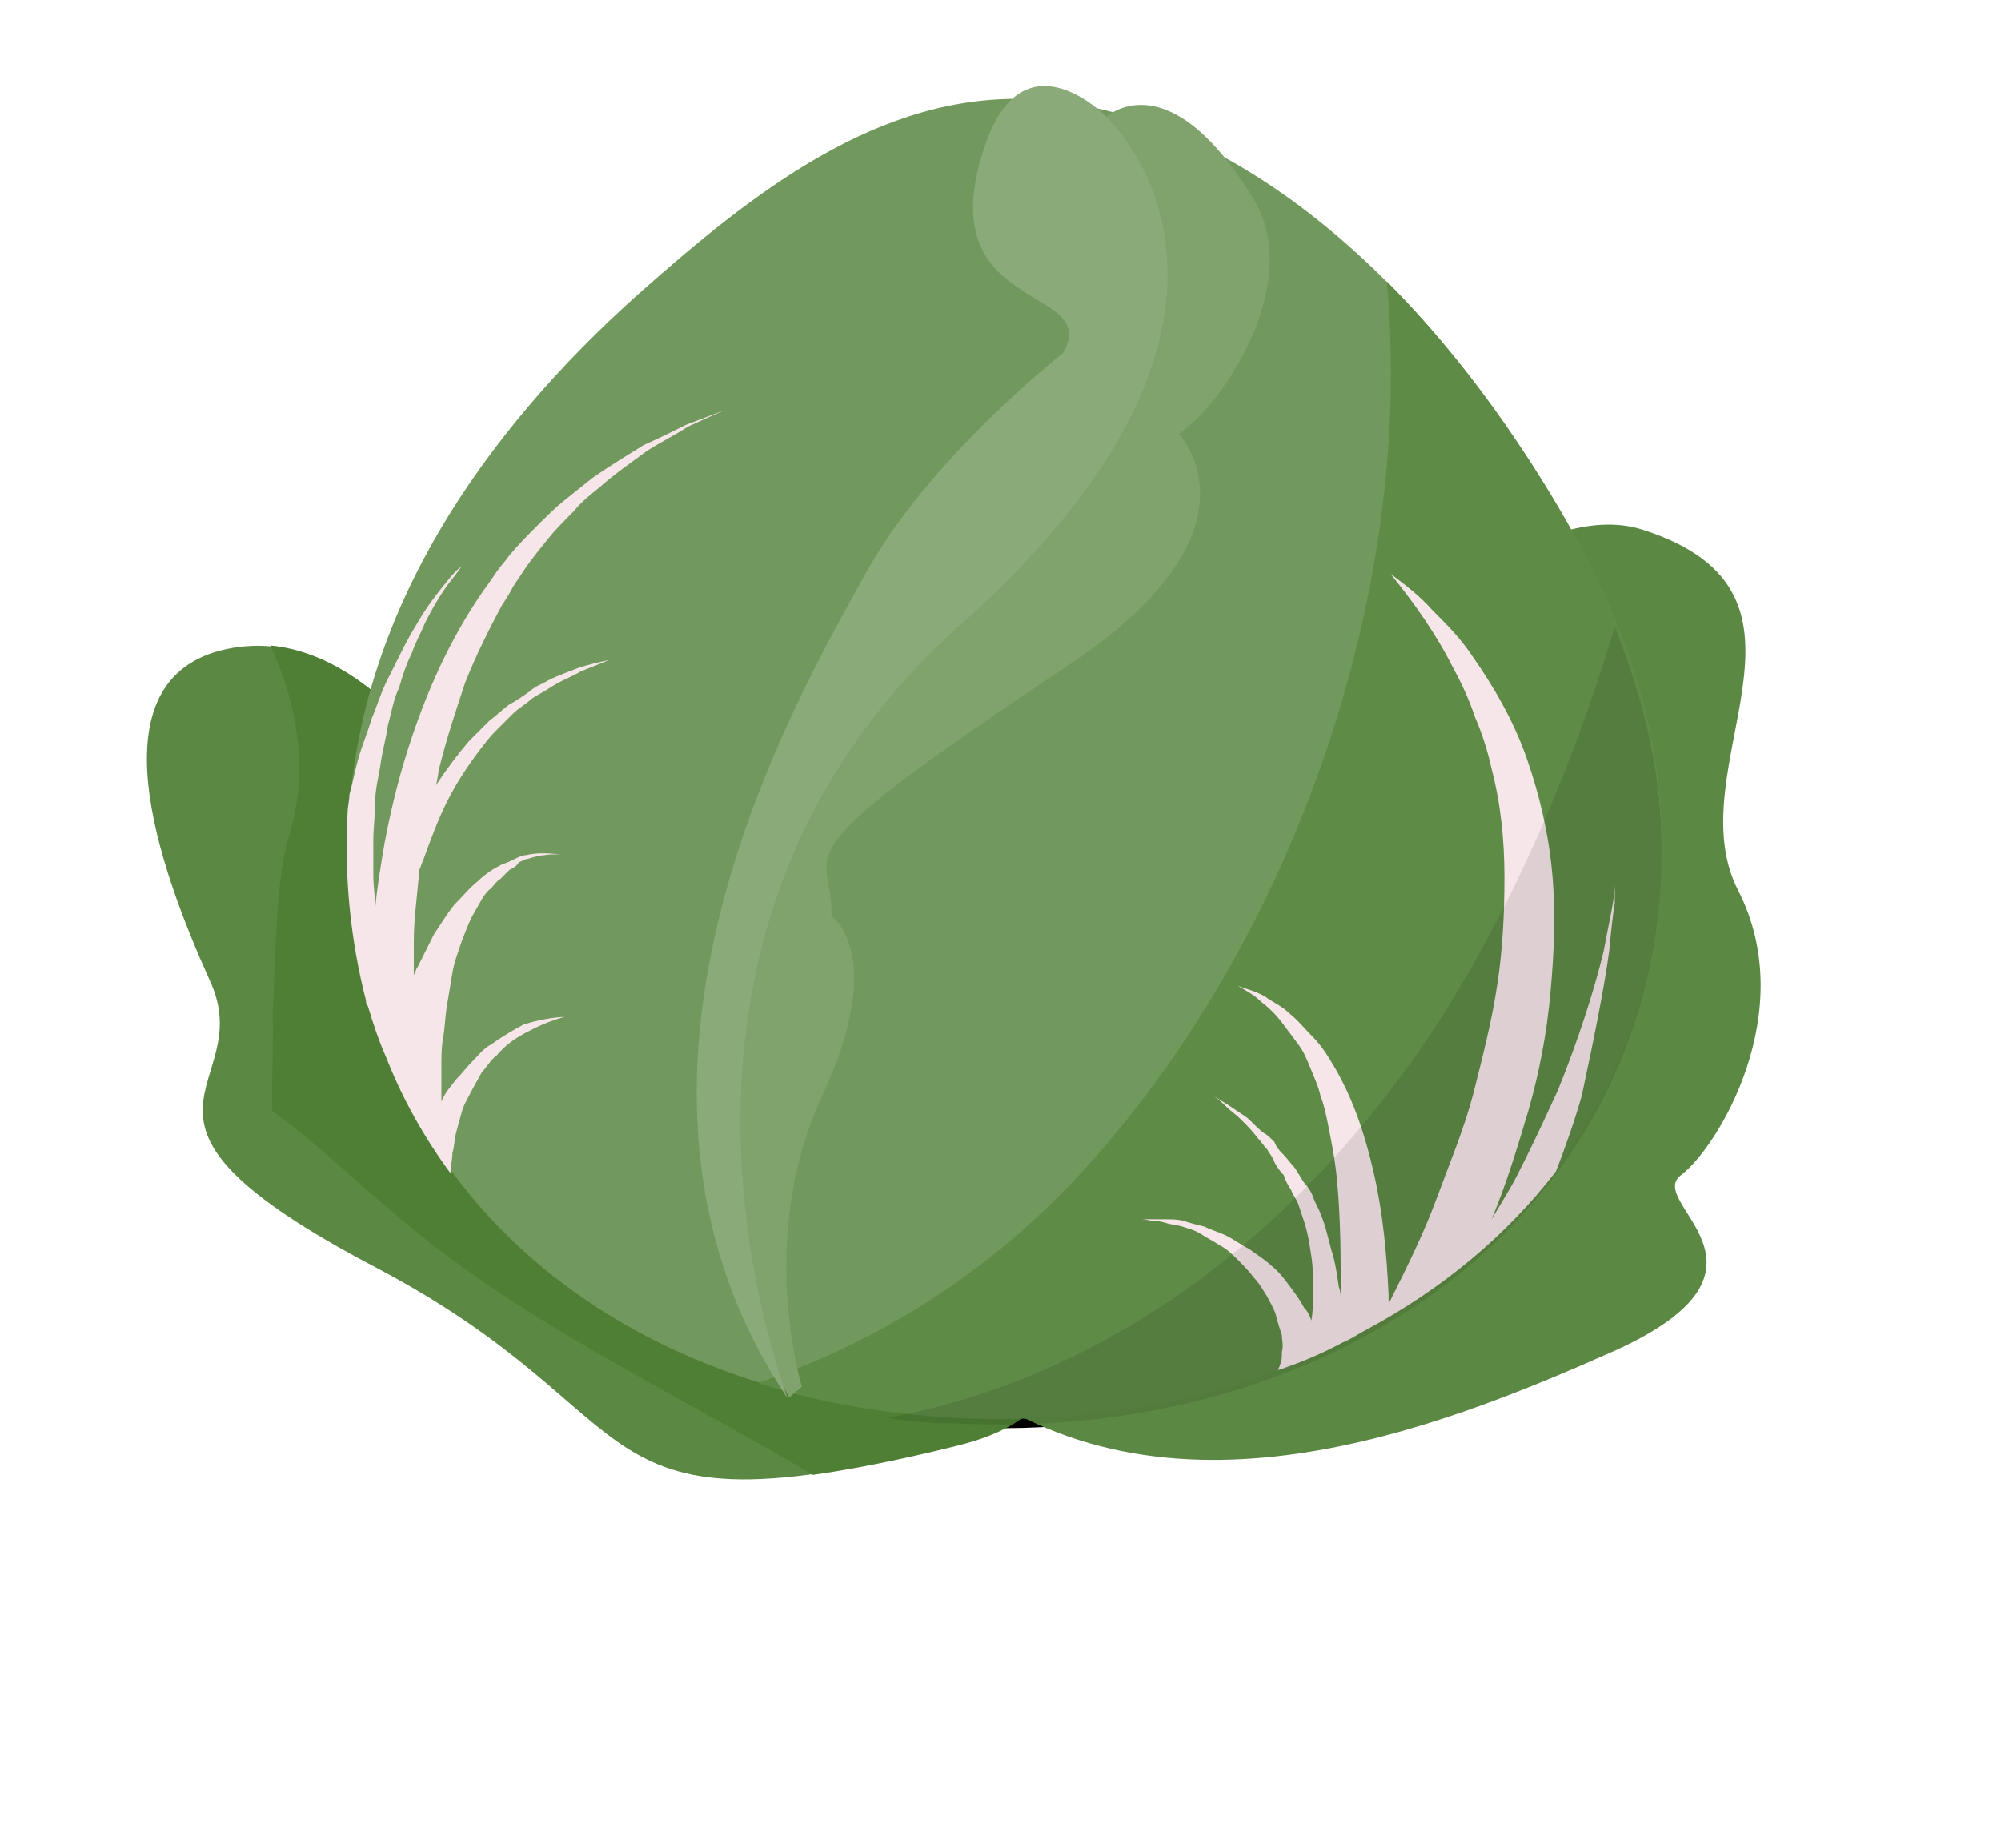 <?xml version="1.0" encoding="utf-8"?>
<!-- Generator: Adobe Illustrator 19.2.1, SVG Export Plug-In . SVG Version: 6.00 Build 0)  -->
<svg version="1.1" xmlns="http://www.w3.org/2000/svg" xmlns:xlink="http://www.w3.org/1999/xlink" x="0px" y="0px"
	 viewBox="0 0 108.8 100.5" style="enable-background:new 0 0 108.8 100.5;" xml:space="preserve">
<style type="text/css">
	.st0{fill:#FEDE82;}
	.st1{fill:#33C2C8;}
	.st2{opacity:8.000000e-02;}
	.st3{fill:#1D1D1B;}
	.st4{opacity:8.000000e-02;fill:#1D1D1B;}
	.st5{opacity:0.12;}
	.st6{fill:#D3F3EC;}
	.st7{fill:#92E2D0;}
	.st8{fill:#D5493D;}
	.st9{opacity:0.3;fill:#99D0C6;}
	.st10{opacity:0.5;fill:#99D0C6;}
	.st11{fill:#E4F4F9;}
	.st12{fill:#FFD25C;}
	.st13{fill:#F28B31;}
	.st14{fill:#E1E6B4;}
	.st15{opacity:0.1;fill:#1D1E1C;}
	.st16{fill:#73882C;}
	.st17{fill:#6A7F29;}
	.st18{fill:#8DA244;}
	.st19{fill:#92A745;}
	.st20{fill:#869C41;}
	.st21{fill:#9FB555;}
	.st22{fill:#AABE69;}
	.st23{fill:#97AB51;}
	.st24{fill:#E4E8BA;}
	.st25{fill:#F9B233;}
	.st26{fill:#845549;}
	.st27{fill:#E6A653;}
	.st28{fill:#F4D6B0;}
	.st29{fill:#638F4C;}
	.st30{fill:#4E7F34;}
	.st31{fill:#8BB15C;}
	.st32{fill:#82A555;}
	.st33{fill:#A9C67F;}
	.st34{fill:#A6C47A;}
	.st35{fill:#9AB671;}
	.st36{fill:#C8DAAC;}
	.st37{fill:#EFEAE3;}
	.st38{fill:#F9CCBD;}
	.st39{fill:#BB4234;}
	.st40{fill:#AD3D2F;}
	.st41{fill:#759B61;}
	.st42{fill:#C7DCAD;}
	.st43{fill:#B0CE8B;}
	.st44{fill:#FFD000;}
	.st45{fill:#F3C705;}
	.st46{fill:#FFEBAA;}
	.st47{fill:#FFE58D;}
	.st48{opacity:0.1;fill:#000100;}
	.st49{fill:#A0C474;}
	.st50{fill:#8EB95A;}
	.st51{fill:#BFD7A1;}
	.st52{fill:#F39200;}
	.st53{opacity:0.3;}
	.st54{fill:#F7B95C;}
	.st55{opacity:0.5;}
	.st56{fill:#F5A833;}
	.st57{fill:#518520;}
	.st58{opacity:0.1;fill:#FFFFA1;}
	.st59{fill:#8AB05C;}
	.st60{fill:#7B9B51;}
	.st61{fill:#73914B;}
	.st62{fill:#D6CEC3;}
	.st63{fill:#C9C2B7;}
	.st64{fill:#617D3F;}
	.st65{fill:#CCC5BA;}
	.st66{fill:#E6DCD1;}
	.st67{fill:#B7A0C8;}
	.st68{fill:#C9B8D6;}
	.st69{fill:#E0AF78;}
	.st70{fill:#EED3B4;}
	.st71{fill:#D5A166;}
	.st72{fill:#C89860;}
	.st73{fill:#FAD3C7;}
	.st74{fill:#F9C5B5;}
	.st75{fill:#CD473A;}
	.st76{fill:#FFFFFF;}
	.st77{fill:#442F54;}
	.st78{fill:#DFDED7;}
	.st79{opacity:0.1;}
	.st80{fill:#EAB045;}
	.st81{fill:#EA5164;}
	.st82{fill:#BAD763;}
	.st83{fill:#EEC06A;}
	.st84{fill:#F8E6C3;}
	.st85{opacity:0.3;fill:#FFFFFF;}
	.st86{fill:#D5553D;}
	.st87{fill:#BA4055;}
	.st88{fill:#EABC45;}
	.st89{fill:#F2D78F;}
	.st90{fill:#E6928B;}
	.st91{fill:#4A6B39;}
	.st92{fill:#54833A;}
	.st93{fill:#DA6D45;}
	.st94{fill:#D9B878;}
	.st95{fill:#2D2038;}
	.st96{fill:#7EA26B;}
	.st97{fill:#9AB68B;}
	.st98{fill:#695976;}
	.st99{fill:#149B54;}
	.st100{fill:#FAC15C;}
	.st101{fill:#6A9454;}
	.st102{fill:#7CA069;}
	.st103{fill:#799E65;}
	.st104{fill:#9E6A75;}
	.st105{fill:#915663;}
	.st106{fill:#C15366;}
	.st107{fill:#CA6E76;}
	.st108{fill:#F8BE8C;}
	.st109{fill:#F08300;}
	.st110{fill:#F28F22;}
	.st111{fill:#8CC04C;}
	.st112{fill:#F5AB6B;}
	.st113{fill:#FFD740;}
	.st114{fill:#FFE78D;}
	.st115{fill:#80A354;}
	.st116{fill:#A5BF7C;}
	.st117{fill:#B0CA88;}
	.st118{fill:#BFD49D;}
	.st119{fill:#D2E1BA;}
	.st120{fill:#B4CBB5;}
	.st121{fill:#CC9773;}
	.st122{fill:#D6A98A;}
	.st123{opacity:0.2;fill:#FFFFFF;}
	.st124{fill:#91B081;}
	.st125{fill:#81A46F;}
	.st126{fill:#B27C6F;}
	.st127{fill:#B8887A;}
	.st128{fill:#E1D8C9;}
	.st129{fill:#97AA53;}
	.st130{fill:#B4C96E;}
	.st131{fill:#AAC25A;}
	.st132{fill:#9BB153;}
	.st133{fill:#F3EFEA;}
	.st134{fill:#ECE5DD;}
	.st135{fill:#E7E0D4;}
	.st136{opacity:0.2;clip-path:url(#SVGID_2_);}
	.st137{clip-path:url(#SVGID_2_);}
	.st138{fill:#5DBDD1;}
	.st139{clip-path:url(#SVGID_4_);}
	.st140{opacity:0.2;}
	.st141{opacity:8.000000e-02;fill:#955F53;}
	.st142{fill:#F3EEE8;}
	.st143{fill:#D8E2B5;}
	.st144{fill:#E7E0D5;}
	.st145{fill:#F1EDE6;}
	.st146{fill:#CCDA9F;}
	.st147{fill:#E7EDD1;}
	.st148{fill:#F8F5F2;}
	.st149{fill:#E5ECCE;}
	.st150{fill:#DCE5BD;}
	.st151{fill:#E9E2D7;}
	.st152{fill:#F5F2ED;}
	.st153{opacity:5.000000e-02;fill:#955F53;}
	.st154{fill:#DCD1C1;}
	.st155{fill:#F39B3A;}
	.st156{fill:#E8C838;}
	.st157{fill:#EDD35E;}
	.st158{clip-path:url(#SVGID_6_);}
	.st159{clip-path:url(#SVGID_8_);}
	.st160{clip-path:url(#SVGID_2_);fill:#5DBDD1;}
	.st161{fill:#AF6B35;}
	.st162{fill:#BB7D4C;}
	.st163{fill:#F09651;}
	.st164{opacity:0.7;fill:#FFFFD9;}
	.st165{fill:#537840;}
	.st166{fill:#8FAF7F;}
	.st167{fill:#759B5E;}
	.st168{fill:#EEE8DF;}
	.st169{fill:#D3C4AF;}
	.st170{fill:#548A39;}
	.st171{fill:#000100;}
	.st172{fill:#8E2447;}
	.st173{fill:#7A1234;}
	.st174{fill:#9E4261;}
	.st175{fill:#90294B;}
	.st176{fill:#A75571;}
	.st177{fill:#AF637D;}
	.st178{fill:#AA546C;}
	.st179{fill:#F6E6E9;}
	.st180{fill:#3F6629;}
	.st181{fill:#395B26;}
	.st182{fill:#507E36;}
	.st183{fill:#7A9F67;}
	.st184{fill:#628D4A;}
	.st185{fill:#699252;}
	.st186{fill:#DED2C1;}
	.st187{fill:#C895C3;}
	.st188{fill:#D0A6CD;}
	.st189{fill:#EFEAE2;}
	.st190{fill:#8DA344;}
	.st191{fill:#F9AE0B;}
	.st192{fill:#FBC95C;}
	.st193{fill:#D5B26C;}
	.st194{fill:#B29651;}
	.st195{opacity:0.2;fill:#92E2D0;}
	.st196{fill:#FFDE8D;}
	.st197{fill:#D86736;}
	.st198{fill:#C96030;}
	.st199{fill:#5B8842;}
	.st200{fill:#72995D;}
	.st201{fill:#5E8B46;}
	.st202{fill:#80A36D;}
	.st203{fill:#8AAB79;}
</style>
<g id="Livello_2">
</g>
<g id="Livello_1">
	<g>
		<path class="st171" d="M83,25.3c-2.2-3.3-4.7-6.6-7.6-9.5C77,33,70,52.4,58.2,64.9c-5,5.2-10.8,8.7-17,10.8
			c3.4,1.1,7,1.7,10.8,1.9c19.7,1,37.2-10.4,38.3-29.4C90.7,39.8,87.9,32.8,83,25.3z"/>
		<g>
			<path class="st199" d="M91.4,63.9c2-1.5,6.5-8.9,3.1-15.5c-3.4-6.7,5.8-16.1-5.2-19.6c-11-3.5-33.7,28-33.7,28s-14.9,9.1-3.6,18
				c11.4,8.8,26,3,35.9-1.4C97.7,68.9,89.4,65.4,91.4,63.9z"/>
			<path class="st199" d="M25,43.2c0,0-5.2-9.5-12.7-7.9c-7.4,1.6-3.6,12-0.9,18c2.8,6-6.8,7.3,9,15.6c15.8,8.3,10.5,14.9,31.5,9.7
				C73,73.4,25,43.2,25,43.2z"/>
			<path class="st30" d="M25,43.2c0,0-4.1-7.5-10.3-8.1c1.5,3.2,2.1,6.9,1,10.4c-0.7,2.3-0.7,6.3-0.9,10.3c0.1-1.6,0,2.9,0,3.1
				c0,0.2,0,0.8,0,1.5c2.2,1.6,4.2,3.5,6.3,5.3c4.6,4,9.4,6.8,15.5,10.2c2.5,1.4,5.1,2.8,7.6,4.3c2.1-0.3,4.7-0.8,7.9-1.6
				C73,73.4,25,43.2,25,43.2z"/>
			<g>
				<path class="st200" d="M83,24.8C76.8,15.2,67.1,6,56.1,5.4C47.8,5,40.9,10.5,34.7,16C26.2,23.6,19.7,33.2,19,44.1
					C18,63.1,32.3,76.1,52,77c19.7,1,37.2-10.4,38.3-29.4C90.7,39.3,87.9,32.3,83,24.8z"/>
				<path class="st201" d="M83,24.8c-2.2-3.3-4.7-6.6-7.6-9.5C77,32.5,70,52,58.2,64.4c-5,5.2-10.8,8.7-17,10.8
					c3.4,1.1,7,1.7,10.8,1.9c19.7,1,37.2-10.4,38.3-29.4C90.7,39.3,87.9,32.3,83,24.8z"/>
				<path class="st202" d="M45.2,49.8c0.2-3.8-3.7-2.6,12.7-13.5c11.3-7.4,6.2-12.7,6.2-12.7c2.6-1.8,6.7-8.3,4.1-12.7
					c-4.7-7.8-8.1-4.5-8.1-4.5s2.4,9.1-4.2,17.3c-6.7,8.2-25.4,26-13,52.3l0.7-0.6c0,0-2.5-8.1,1.1-15.8
					C48.3,51.9,45.2,49.8,45.2,49.8z"/>
				<path class="st203" d="M52.2,34c19.4-17.3,7.9-27.7,7.9-27.7s-4.4-4.5-6.5,1.5c-3.3,9.4,6.4,7.6,4.2,11.4c0,0-7.3,5.7-10.8,12.1
					c-3.5,6.4-15.9,27.2-4.2,44.7C42.9,75.9,32.8,51.3,52.2,34z"/>
			</g>
			<g>
				<path class="st178" d="M20.1,54.7c0.3,1,0.6,1.9,1,2.9c0,0,0,0,0,0C20.8,56.6,20.4,55.7,20.1,54.7z"/>
				<path class="st178" d="M20.1,54.4c0,0.1,0.1,0.2,0.1,0.3C20.1,54.6,20.1,54.5,20.1,54.4C20.1,54.4,20.1,54.4,20.1,54.4z"/>
				<path class="st178" d="M72.7,73C72.7,73,72.6,73.1,72.7,73c0.5-0.2,0.9-0.4,1.3-0.7c0,0,0,0,0,0C73.5,72.6,73.1,72.8,72.7,73z"
					/>
				<polygon class="st179" points="20.1,54.7 20.1,54.7 20.1,54.7 				"/>
				<path class="st179" d="M26.7,56.8c-0.4,0.2-0.7,0.6-1,0.9c-0.3,0.3-0.6,0.7-0.9,1c-0.3,0.4-0.6,0.7-0.8,1.2c0-0.1,0-0.3,0-0.4
					c0-0.5,0-0.9,0-1.5c0-0.5,0-1.1,0.1-1.6c0.1-0.6,0.1-1.1,0.2-1.7c0.1-0.6,0.2-1.2,0.3-1.8c0.1-0.6,0.3-1.1,0.5-1.7
					c0.2-0.5,0.4-1.1,0.7-1.6c0.3-0.5,0.5-1,0.9-1.3c0.2-0.2,0.3-0.4,0.5-0.5c0.2-0.2,0.3-0.3,0.5-0.5c0.2-0.1,0.4-0.2,0.5-0.4
					c0.2-0.1,0.4-0.2,0.5-0.2c0.3-0.1,0.7-0.2,0.9-0.2c0.5-0.1,0.9,0,0.9,0s-0.3-0.1-0.9-0.1c-0.3,0-0.6,0-1,0.1
					c-0.2,0-0.4,0.1-0.6,0.2c-0.2,0.1-0.4,0.2-0.7,0.3c-0.4,0.2-0.9,0.5-1.3,0.9c-0.5,0.4-0.8,0.8-1.3,1.3c-0.4,0.5-0.7,1-1.1,1.6
					c-0.3,0.6-0.6,1.2-0.9,1.8c-0.1,0.1-0.1,0.3-0.2,0.4c0-0.6,0-1.2,0-1.8c0-1.3,0.2-2.6,0.3-3.9c0.1-0.2,0.1-0.3,0.2-0.5
					c0.4-1.1,0.8-2.2,1.3-3.2c0.5-1,1.1-1.9,1.7-2.7c0.3-0.4,0.6-0.8,0.9-1.1c0.3-0.3,0.7-0.7,1-1c0.3-0.3,0.7-0.5,1-0.8
					c0.3-0.2,0.7-0.4,1-0.6c0.6-0.4,1.2-0.6,1.7-0.9c1-0.4,1.5-0.6,1.5-0.6s-0.6,0.1-1.6,0.4c-0.5,0.2-1.1,0.4-1.7,0.7
					c-0.3,0.2-0.7,0.3-1,0.6c-0.3,0.2-0.7,0.5-1.1,0.7c-0.4,0.3-0.7,0.6-1.1,0.9c-0.4,0.4-0.7,0.7-1.1,1.1c-0.6,0.7-1.2,1.5-1.8,2.4
					c0.1-0.3,0.1-0.6,0.2-1c0.4-1.6,0.9-3.1,1.4-4.6c0.6-1.5,1.3-2.9,2-4.2c0.2-0.3,0.4-0.6,0.6-1c0.2-0.3,0.4-0.6,0.6-0.9
					c0.4-0.6,0.9-1.2,1.3-1.7c0.4-0.5,0.9-1,1.4-1.5c0.4-0.5,0.9-0.9,1.4-1.3c0.9-0.8,1.8-1.4,2.6-2c0.8-0.5,1.6-0.9,2.2-1.3
					c1.3-0.6,2-0.9,2-0.9s-0.8,0.3-2.1,0.8c-0.6,0.3-1.4,0.7-2.3,1.1c-0.8,0.5-1.8,1.1-2.8,1.8c-0.5,0.4-1,0.8-1.5,1.2
					c-0.5,0.4-1,0.9-1.5,1.4c-0.5,0.5-1,1-1.5,1.6c-0.2,0.3-0.5,0.6-0.7,0.9c-0.2,0.3-0.4,0.6-0.7,1c-0.9,1.3-1.7,2.7-2.4,4.2
					c-0.7,1.5-1.3,3.1-1.8,4.7c-0.5,1.6-0.9,3.3-1.2,4.9c-0.2,1.2-0.4,2.4-0.5,3.5c0,0,0-0.1,0-0.1c0-0.5-0.1-1.1-0.1-1.7
					c0-0.6,0-1.3,0-1.9c0-0.7,0.1-1.4,0.1-2.1c0-0.7,0.2-1.4,0.3-2.1c0.1-0.7,0.3-1.4,0.4-2.1c0.2-0.7,0.3-1.4,0.6-2
					c0.2-0.7,0.4-1.3,0.7-1.9c0.2-0.6,0.5-1.1,0.7-1.6c0.5-1,1-1.8,1.4-2.3c0.4-0.5,0.6-0.8,0.6-0.8s-0.3,0.2-0.7,0.7
					c-0.4,0.5-1,1.2-1.6,2.2c-0.3,0.5-0.6,1-0.9,1.6c-0.3,0.6-0.6,1.2-0.9,1.8c-0.3,0.6-0.5,1.3-0.8,2c-0.2,0.7-0.5,1.4-0.7,2.1
					c-0.2,0.7-0.3,1.3-0.5,2c0,0.3-0.1,0.7-0.1,1c-0.2,3.6,0.2,7.1,1,10.2c0,0,0,0,0,0c0,0.1,0,0.2,0.1,0.3c0,0,0,0,0,0
					c0.3,1,0.6,1.9,1,2.8c0,0,0,0,0,0c0.9,2.3,2.1,4.4,3.5,6.3c0-0.1,0-0.1,0-0.1c0-0.3,0.1-0.6,0.1-1c0.1-0.3,0.1-0.7,0.2-1.1
					c0.1-0.4,0.2-0.7,0.3-1.1c0.1-0.4,0.3-0.7,0.5-1.1c0.2-0.4,0.4-0.7,0.6-1.1c0.3-0.3,0.5-0.7,0.8-0.9c0.5-0.6,1.1-1,1.7-1.3
					c1.1-0.6,2-0.8,2-0.8s-0.9,0-2.2,0.4C28.1,55.9,27.4,56.3,26.7,56.8z"/>
				<path class="st179" d="M87.5,51.7c0.1-1.1,0.2-2,0.3-2.6c0-0.6,0-1,0-1s0,0.4-0.1,1c-0.1,0.6-0.3,1.5-0.5,2.6
					c-0.5,2.1-1.4,4.9-2.5,7.6c-0.6,1.3-1.2,2.6-1.8,3.8c-0.3,0.6-0.6,1.2-0.9,1.7c-0.3,0.5-0.6,1-0.9,1.5c0,0,0,0,0,0
					c0.8-1.9,1.4-3.9,2-5.9c0.6-2.1,1-4.2,1.2-6.4c0.2-2.2,0.3-4.3,0.1-6.5c-0.2-2.2-0.7-4.3-1.4-6.3c-0.7-2-1.8-3.9-3-5.6
					c-0.6-0.9-1.3-1.6-2.1-2.4c-0.7-0.8-1.5-1.4-2.3-2c1.3,1.6,2.5,3.3,3.4,5.1c0.5,0.9,0.9,1.8,1.2,2.7c0.4,0.9,0.7,1.9,0.9,2.8
					c0.5,1.9,0.7,3.9,0.7,5.9c0,2-0.1,4-0.4,5.9c-0.3,2-0.8,3.9-1.3,5.9c-0.5,1.9-1.3,3.8-2,5.7c-0.7,1.9-1.6,3.7-2.5,5.5
					c0,0,0,0-0.1,0.1c0-0.1,0-0.3,0-0.4c-0.1-2.2-0.3-4.4-0.8-6.6c-0.5-2.2-1.2-4.3-2.4-6.2c-0.3-0.5-0.6-0.9-1-1.3
					c-0.4-0.4-0.7-0.8-1.2-1.2c-0.4-0.4-0.9-0.6-1.3-0.9c-0.5-0.3-1-0.4-1.5-0.6c0.5,0.3,0.9,0.5,1.3,0.9c0.4,0.3,0.8,0.7,1.1,1.1
					c0.3,0.4,0.6,0.8,0.9,1.2c0.3,0.4,0.5,0.9,0.7,1.4c0.2,0.5,0.4,0.9,0.5,1.4c0.2,0.5,0.3,1,0.4,1.5c0.2,1,0.4,2,0.5,3.1
					c0.2,2.1,0.2,4.2,0.2,6.3c0,0.1,0,0.1,0,0.2c0-0.2,0-0.5-0.1-0.7c-0.1-0.7-0.2-1.4-0.4-2c-0.2-0.7-0.3-1.3-0.6-2
					c-0.1-0.3-0.3-0.6-0.4-0.9c-0.1-0.3-0.3-0.6-0.5-0.8c-0.2-0.3-0.3-0.5-0.5-0.8c-0.2-0.2-0.4-0.5-0.6-0.7
					c-0.2-0.2-0.4-0.4-0.5-0.7c-0.2-0.2-0.4-0.4-0.6-0.5c-0.4-0.3-0.7-0.7-1-0.9c-0.3-0.2-0.6-0.4-0.9-0.6c-0.5-0.3-0.8-0.5-0.8-0.5
					s0.3,0.2,0.7,0.6c0.2,0.2,0.5,0.4,0.8,0.7c0.3,0.3,0.6,0.6,0.9,1c0.2,0.2,0.3,0.4,0.5,0.6c0.1,0.2,0.3,0.4,0.4,0.7
					c0.1,0.2,0.3,0.5,0.5,0.7c0.1,0.3,0.2,0.5,0.4,0.8c0.1,0.3,0.3,0.5,0.4,0.8c0.1,0.3,0.2,0.6,0.3,0.9c0.2,0.6,0.3,1.2,0.4,1.9
					c0.1,0.6,0.1,1.3,0.1,1.9c0,0.5,0,1.1-0.1,1.6c-0.1-0.3-0.2-0.5-0.4-0.7c-0.2-0.4-0.5-0.8-0.8-1.2c-0.3-0.4-0.6-0.8-1-1.1
					c-0.3-0.3-0.8-0.6-1.2-0.9c-0.4-0.2-0.8-0.5-1.2-0.7c-0.4-0.2-0.8-0.3-1.2-0.5c-0.4-0.1-0.8-0.2-1.1-0.3c-0.3-0.1-0.7-0.1-1-0.1
					c-0.3,0-0.5,0-0.7,0c-0.4,0-0.6,0-0.6,0s0.2,0,0.6,0.1c0.2,0,0.4,0,0.7,0.1c0.3,0.1,0.6,0.1,0.9,0.2c0.3,0.1,0.7,0.2,1,0.4
					c0.3,0.2,0.7,0.4,1,0.6c0.4,0.2,0.7,0.5,1,0.8c0.3,0.3,0.6,0.6,0.9,1c0.3,0.3,0.5,0.7,0.7,1c0.2,0.4,0.4,0.7,0.5,1.1
					c0.1,0.4,0.2,0.7,0.3,1c0,0.3,0.1,0.6,0,0.9c0,0.3,0,0.5-0.1,0.7c0,0.1-0.1,0.2-0.1,0.3c1.2-0.4,2.4-0.9,3.5-1.5c0,0,0,0,0,0
					c0.5-0.2,0.9-0.5,1.3-0.7c0,0,0,0,0,0c4.1-2.2,7.6-5.1,10.3-8.6c0.5-1.3,1-2.7,1.4-4.1C86.6,56.8,87.2,53.9,87.5,51.7z"/>
			</g>
		</g>
		<path class="st48" d="M87.8,34.1c-2.3,7.6-5.4,14.9-9.6,21.5c-7.3,11.2-17.7,19.2-29.9,21.5c1.2,0.2,2.4,0.3,3.7,0.3
			c19.7,1,37.2-10.4,38.3-29.4C90.6,43.1,89.6,38.6,87.8,34.1z"/>
	</g>
</g>
</svg>
